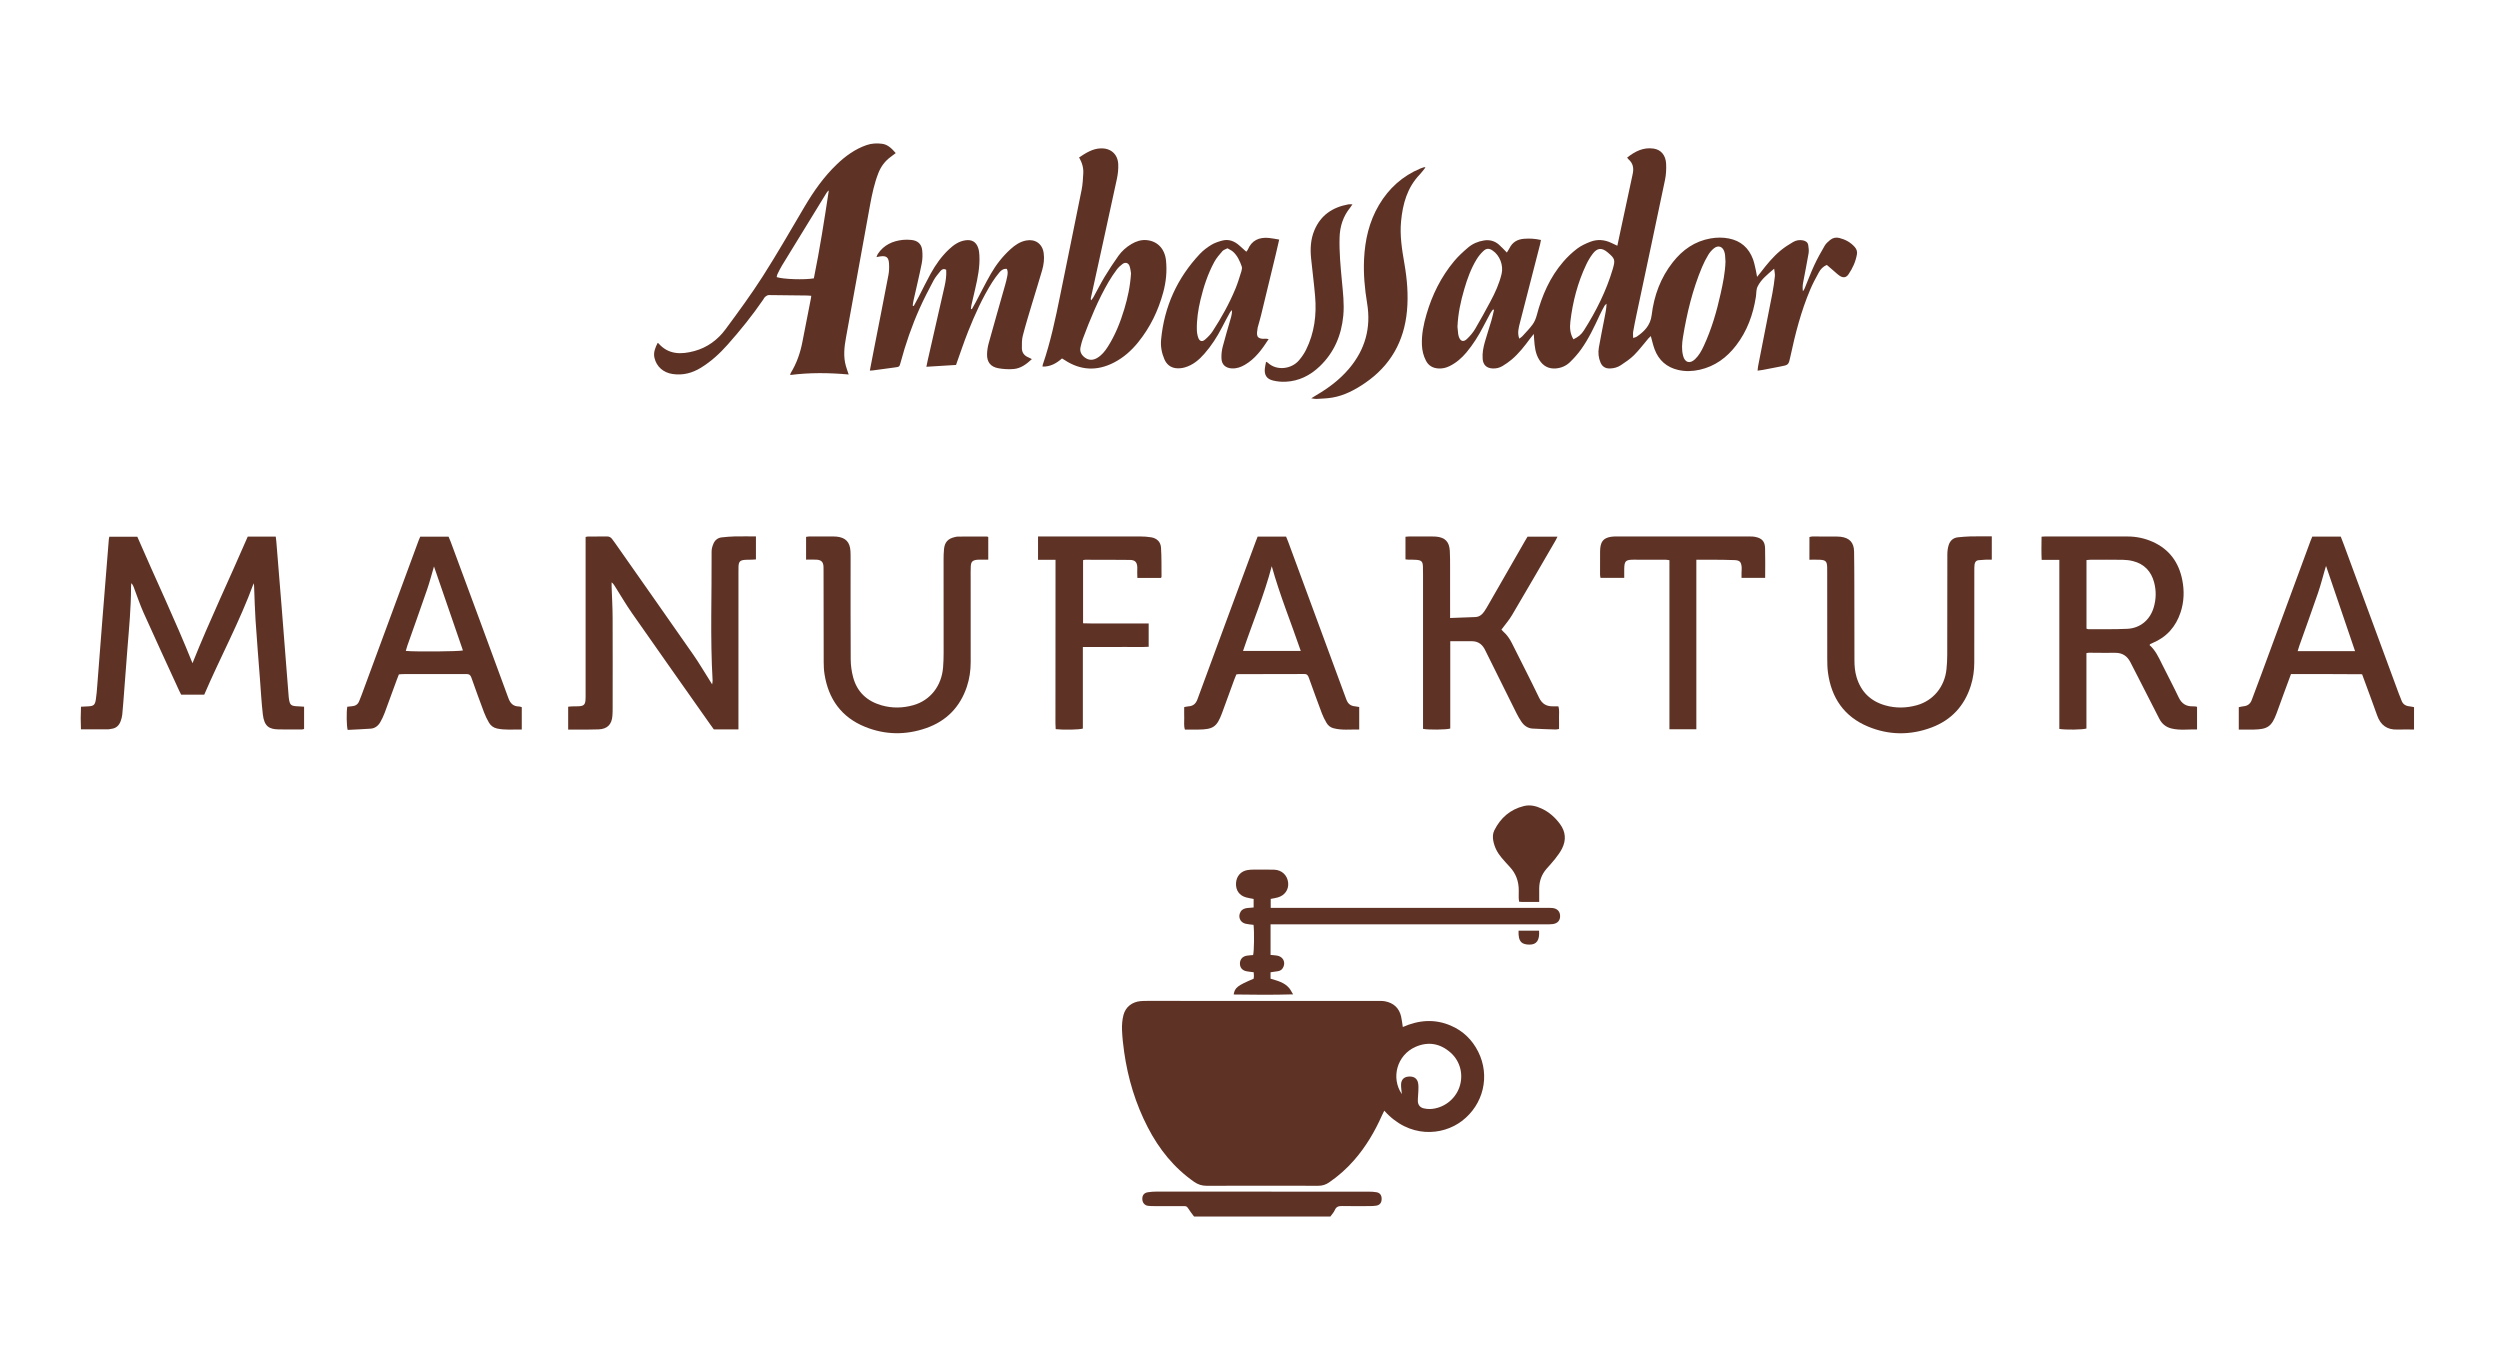 <svg width="375" height="204" viewBox="0 0 375 204" fill="none" xmlns="http://www.w3.org/2000/svg">
<path d="M362.104 109.429C361.264 109.429 360.424 109.407 359.586 109.433C358.049 109.483 357.085 108.761 356.579 107.331C355.973 105.619 355.335 103.917 354.71 102.212C354.591 101.884 354.469 101.558 354.314 101.136C350.777 101.092 347.221 101.121 343.647 101.111C343.295 102.064 342.963 102.957 342.635 103.852C342.251 104.903 341.876 105.956 341.486 107.003C340.755 108.965 340.155 109.395 338.078 109.436C337.359 109.451 336.638 109.439 335.817 109.439C335.817 108.824 335.817 108.274 335.817 107.724C335.817 107.19 335.817 106.656 335.817 106.076C336.081 106.025 336.303 105.965 336.529 105.941C337.147 105.881 337.551 105.578 337.766 104.984C338.21 103.758 338.686 102.543 339.137 101.32C341.62 94.59 344.099 87.859 346.581 81.13C346.661 80.915 346.754 80.704 346.843 80.49C348.28 80.49 349.675 80.49 351.112 80.49C351.271 80.903 351.434 81.309 351.586 81.721C354.335 89.171 357.081 96.623 359.83 104.073C359.951 104.401 360.105 104.716 360.217 105.047C360.414 105.629 360.832 105.891 361.42 105.949C361.651 105.971 361.878 106.031 362.106 106.072C362.104 107.19 362.104 108.309 362.104 109.429ZM353.257 97.666C353.229 97.585 348.929 84.96 348.907 84.892C348.85 85.072 348.807 85.197 348.769 85.323C348.416 86.529 348.11 87.753 347.702 88.942C346.796 91.585 345.84 94.212 344.906 96.846C344.816 97.099 344.746 97.358 344.65 97.666C347.568 97.666 350.384 97.666 353.257 97.666Z" fill="#5E3326"/>
<path d="M179.111 182.485C178.796 182.054 178.455 181.639 178.178 181.185C178.005 180.898 177.772 180.917 177.519 180.917C176.073 180.916 174.627 180.92 173.182 180.916C172.855 180.914 172.525 180.919 172.203 180.874C171.678 180.802 171.359 180.399 171.346 179.846C171.333 179.289 171.618 178.922 172.187 178.837C172.6 178.775 173.021 178.74 173.439 178.74C184.05 178.739 194.66 178.742 205.271 178.749C205.665 178.749 206.065 178.765 206.454 178.83C206.988 178.92 207.241 179.264 207.247 179.812C207.253 180.399 206.983 180.761 206.429 180.851C206.108 180.902 205.779 180.911 205.454 180.913C204.078 180.919 202.701 180.932 201.326 180.904C200.813 180.894 200.447 180.983 200.222 181.511C200.07 181.866 199.779 182.161 199.551 182.484C192.739 182.485 185.926 182.485 179.111 182.485Z" fill="#5E3326"/>
<path d="M210.421 154.052C212.848 152.982 215.222 152.817 217.615 153.841C219.471 154.635 220.829 155.965 221.731 157.759C223.553 161.391 222.519 165.696 219.277 168.154C216.341 170.381 211.362 170.778 207.639 166.599C207.519 166.846 207.407 167.06 207.31 167.279C206.229 169.724 204.884 172.004 203.119 174.025C202.009 175.297 200.758 176.407 199.365 177.362C198.87 177.702 198.349 177.87 197.734 177.868C192.159 177.853 186.585 177.85 181.01 177.87C180.298 177.872 179.704 177.684 179.124 177.28C176.085 175.163 173.851 172.362 172.168 169.104C170.332 165.552 169.189 161.775 168.626 157.822C168.469 156.716 168.344 155.6 168.302 154.485C168.274 153.749 168.333 152.984 168.514 152.274C168.829 151.034 169.82 150.281 171.1 150.166C171.471 150.132 171.846 150.134 172.218 150.134C183.694 150.134 195.17 150.135 206.648 150.14C207.02 150.14 207.403 150.125 207.764 150.196C209.025 150.441 209.856 151.183 210.16 152.446C210.275 152.939 210.324 153.449 210.421 154.052ZM210.277 164.116C210.228 163.571 210.152 163.132 210.159 162.695C210.171 161.967 210.572 161.551 211.25 161.488C212.04 161.413 212.574 161.738 212.714 162.451C212.789 162.832 212.767 163.235 212.757 163.627C212.743 164.138 212.668 164.649 212.677 165.159C212.686 165.737 213.02 166.135 213.572 166.257C213.886 166.326 214.219 166.368 214.541 166.354C216.491 166.261 218.226 164.968 218.889 163.138C219.558 161.291 219.083 159.218 217.593 157.897C216.041 156.522 214.247 156.188 212.332 157.029C209.518 158.267 208.622 161.709 210.277 164.116Z" fill="#5E3326"/>
<path d="M244.969 50.693C245.216 50.612 245.36 50.596 245.467 50.524C246.65 49.739 247.568 48.784 247.749 47.273C248.099 44.346 249.087 41.66 250.926 39.326C252.389 37.468 254.221 36.177 256.595 35.763C257.498 35.606 258.408 35.594 259.309 35.768C261.11 36.113 262.321 37.18 262.951 38.888C263.151 39.43 263.251 40.01 263.385 40.576C263.448 40.841 263.485 41.11 263.561 41.531C263.808 41.225 263.967 41.036 264.117 40.841C265.011 39.672 265.941 38.529 267.078 37.587C267.666 37.1 268.315 36.677 268.978 36.296C269.42 36.041 269.933 35.946 270.467 36.06C270.877 36.149 271.17 36.365 271.236 36.768C271.302 37.175 271.354 37.608 271.286 38.009C271.039 39.479 270.735 40.939 270.466 42.404C270.391 42.812 270.364 43.228 270.438 43.697C270.52 43.564 270.623 43.437 270.683 43.293C271.166 42.131 271.6 40.947 272.128 39.807C272.597 38.795 273.144 37.818 273.706 36.853C273.899 36.522 274.216 36.25 274.518 35.999C274.917 35.666 275.409 35.569 275.906 35.696C276.804 35.924 277.598 36.347 278.217 37.059C278.497 37.38 278.611 37.736 278.538 38.157C278.345 39.255 277.892 40.248 277.269 41.157C276.936 41.642 276.487 41.713 275.984 41.391C275.636 41.166 275.336 40.864 275.017 40.594C274.681 40.31 274.35 40.02 274.031 39.746C273.434 39.977 273.084 40.395 272.826 40.86C272.353 41.715 271.894 42.583 271.514 43.481C270.157 46.692 269.292 50.053 268.565 53.453C268.287 54.75 268.297 54.748 266.991 54.99C266.144 55.146 265.3 55.321 264.452 55.481C264.204 55.528 263.952 55.555 263.636 55.6C263.667 55.331 263.679 55.106 263.721 54.887C264.433 51.252 265.158 47.619 265.86 43.981C266.023 43.137 266.137 42.281 266.231 41.426C266.265 41.119 266.176 40.8 266.125 40.306C265.091 41.184 264.154 41.922 263.629 43.005C263.415 43.443 263.464 44.006 263.386 44.512C262.97 47.181 262.075 49.656 260.415 51.817C259.006 53.65 257.238 54.95 254.946 55.465C253.884 55.703 252.813 55.741 251.752 55.5C250.008 55.102 248.803 54.048 248.181 52.37C247.956 51.761 247.821 51.12 247.621 50.409C247.484 50.545 247.356 50.653 247.248 50.779C246.538 51.611 245.88 52.498 245.108 53.269C244.521 53.854 243.809 54.325 243.114 54.788C242.627 55.112 242.058 55.263 241.456 55.272C240.794 55.281 240.338 54.985 240.082 54.39C239.769 53.663 239.694 52.895 239.829 52.126C240.084 50.681 240.375 49.243 240.657 47.804C240.8 47.078 240.954 46.352 240.987 45.561C240.887 45.655 240.756 45.733 240.691 45.849C240.442 46.297 240.198 46.747 239.982 47.212C239.147 49.009 238.31 50.809 237.149 52.426C236.662 53.102 236.099 53.735 235.5 54.318C234.922 54.879 234.194 55.202 233.369 55.266C232.28 55.352 231.476 54.897 230.901 53.995C230.3 53.054 230.199 51.986 230.121 50.912C230.105 50.692 230.092 50.471 230.067 50.092C229.817 50.406 229.656 50.595 229.511 50.793C228.677 51.92 227.822 53.03 226.744 53.938C226.319 54.297 225.854 54.615 225.377 54.903C224.935 55.171 224.436 55.294 223.905 55.271C223.002 55.231 222.474 54.748 222.399 53.85C222.325 52.953 222.503 52.082 222.747 51.23C223.049 50.178 223.399 49.14 223.708 48.09C223.862 47.562 223.973 47.019 224.102 46.483C224.052 46.461 224.002 46.439 223.952 46.419C223.824 46.597 223.675 46.764 223.571 46.957C223.202 47.631 222.841 48.31 222.488 48.994C221.779 50.365 220.964 51.668 219.973 52.854C219.263 53.703 218.44 54.419 217.44 54.915C216.906 55.179 216.347 55.309 215.75 55.269C214.919 55.215 214.281 54.856 213.891 54.101C213.51 53.364 213.322 52.577 213.288 51.751C213.222 50.169 213.536 48.646 213.976 47.139C214.829 44.218 216.158 41.535 218.106 39.191C218.727 38.443 219.458 37.774 220.2 37.142C220.879 36.562 221.691 36.209 222.594 36.068C223.437 35.937 224.176 36.131 224.811 36.671C225.217 37.017 225.571 37.421 226.027 37.879C226.179 37.631 226.32 37.434 226.426 37.221C226.873 36.315 227.623 35.894 228.604 35.816C229.446 35.749 230.275 35.799 231.143 35.997C231.096 36.238 231.067 36.438 231.017 36.633C230.015 40.536 229.006 44.437 228.009 48.343C227.809 49.127 227.569 49.916 227.89 50.796C228.06 50.667 228.222 50.578 228.34 50.449C228.872 49.864 229.437 49.299 229.899 48.66C230.19 48.259 230.389 47.76 230.517 47.275C231.292 44.328 232.485 41.59 234.488 39.263C235.107 38.543 235.812 37.876 236.567 37.302C237.149 36.859 237.846 36.538 238.535 36.271C239.604 35.856 240.685 35.944 241.724 36.446C241.99 36.574 242.259 36.699 242.602 36.861C242.758 36.127 242.895 35.474 243.034 34.82C243.639 31.996 244.246 29.172 244.851 26.346C244.876 26.233 244.896 26.118 244.92 26.004C245.085 25.192 244.941 24.475 244.287 23.908C244.22 23.849 244.171 23.765 244.071 23.638C245.245 22.709 246.494 22.063 248.034 22.287C249.139 22.447 249.856 23.277 249.918 24.562C249.956 25.368 249.914 26.202 249.75 26.992C248.343 33.742 246.898 40.485 245.469 47.231C245.291 48.073 245.12 48.918 244.973 49.767C244.929 50.025 244.969 50.308 244.969 50.693ZM258.823 39.261C258.807 38.973 258.797 38.623 258.761 38.276C258.744 38.092 258.698 37.906 258.641 37.73C258.392 36.978 257.733 36.743 257.112 37.233C256.773 37.5 256.468 37.849 256.245 38.22C255.884 38.815 255.567 39.444 255.297 40.086C253.884 43.456 253.034 46.983 252.445 50.578C252.294 51.504 252.226 52.43 252.46 53.354C252.725 54.395 253.478 54.618 254.256 53.881C254.843 53.325 255.222 52.629 255.558 51.908C256.733 49.381 257.507 46.725 258.104 44.012C258.445 42.466 258.766 40.914 258.823 39.261ZM218.62 49.029C218.649 49.331 218.686 49.724 218.73 50.118C218.743 50.233 218.774 50.346 218.808 50.458C219.033 51.186 219.495 51.365 220.036 50.853C220.503 50.411 220.937 49.902 221.265 49.352C222.062 48.012 222.799 46.636 223.54 45.265C224.261 43.933 224.889 42.559 225.242 41.075C225.542 39.813 224.968 38.301 223.898 37.584C223.375 37.234 222.975 37.215 222.506 37.655C222.121 38.015 221.774 38.439 221.498 38.889C220.644 40.288 220.089 41.822 219.635 43.39C219.105 45.202 218.702 47.039 218.62 49.029ZM236.016 50.895C236.756 50.527 237.179 50.202 237.589 49.558C239.42 46.673 240.944 43.64 241.915 40.351C242.322 38.97 242.238 38.777 241.138 37.849C240.267 37.115 239.582 37.166 238.888 38.093C238.513 38.593 238.189 39.145 237.923 39.71C236.649 42.412 235.903 45.267 235.556 48.226C235.45 49.134 235.494 50.041 236.016 50.895Z" fill="#5E3326"/>
<path d="M37.161 80.491C38.601 80.491 39.95 80.491 41.363 80.491C41.394 80.757 41.431 81.005 41.451 81.253C41.722 84.576 41.994 87.899 42.26 91.222C42.466 93.802 42.665 96.382 42.866 98.962C43.012 100.821 43.159 102.68 43.306 104.539C43.308 104.563 43.311 104.586 43.313 104.608C43.458 105.791 43.594 105.912 44.812 105.954C45.064 105.963 45.316 105.984 45.613 106.003C45.613 107.133 45.613 108.217 45.613 109.343C45.523 109.367 45.417 109.418 45.31 109.418C44.143 109.421 42.977 109.432 41.81 109.411C40.414 109.385 39.636 108.999 39.426 107.166C39.223 105.407 39.129 103.636 38.993 101.868C38.767 98.916 38.527 95.965 38.33 93.01C38.223 91.406 38.189 89.796 38.124 88.189C38.115 87.962 38.123 87.736 38.052 87.493C35.956 93.235 33.041 98.595 30.637 104.197C29.468 104.197 28.354 104.197 27.174 104.197C27.088 104.026 26.977 103.826 26.883 103.62C25.098 99.721 23.293 95.83 21.538 91.917C20.976 90.666 20.549 89.353 20.058 88.069C19.98 87.865 19.895 87.662 19.688 87.48C19.676 87.675 19.652 87.871 19.654 88.065C19.661 91.148 19.358 94.212 19.115 97.28C18.952 99.349 18.799 101.418 18.64 103.488C18.546 104.722 18.458 105.954 18.34 107.186C18.308 107.528 18.209 107.874 18.089 108.198C17.852 108.833 17.41 109.246 16.706 109.327C16.568 109.343 16.431 109.393 16.293 109.395C14.942 109.401 13.591 109.398 12.142 109.398C12.092 108.283 12.093 107.181 12.149 106.007C12.537 105.987 12.877 105.969 13.218 105.953C14.036 105.912 14.245 105.756 14.373 104.945C14.477 104.279 14.527 103.604 14.581 102.93C14.836 99.677 15.082 96.421 15.339 93.168C15.663 89.077 15.995 84.988 16.325 80.897C16.334 80.784 16.365 80.672 16.393 80.515C17.777 80.515 19.142 80.515 20.599 80.515C23.299 86.771 26.267 92.962 28.873 99.479C31.47 92.993 34.437 86.81 37.161 80.491Z" fill="#5E3326"/>
<path d="M110.767 109.411C109.463 109.411 108.275 109.411 107.075 109.411C106.878 109.139 106.685 108.877 106.499 108.612C102.593 103.064 98.676 97.523 94.791 91.96C93.872 90.644 93.063 89.249 92.204 87.89C92.085 87.702 91.964 87.513 91.742 87.353C91.742 87.572 91.736 87.793 91.744 88.012C91.795 89.549 91.886 91.086 91.894 92.625C91.914 97.148 91.901 101.673 91.898 106.197C91.898 106.593 91.894 106.991 91.861 107.386C91.758 108.673 91.104 109.345 89.808 109.407C88.737 109.458 87.662 109.43 86.59 109.436C86.15 109.439 85.712 109.436 85.225 109.436C85.225 108.268 85.225 107.162 85.225 106.007C85.403 105.99 85.579 105.963 85.759 105.957C86.154 105.944 86.553 105.965 86.947 105.931C87.559 105.876 87.768 105.662 87.821 105.051C87.849 104.728 87.84 104.398 87.84 104.073C87.84 96.54 87.84 89.009 87.84 81.477C87.84 81.177 87.84 80.877 87.84 80.547C87.991 80.516 88.1 80.475 88.208 80.475C89.14 80.469 90.074 80.485 91.007 80.465C91.373 80.457 91.632 80.585 91.834 80.878C91.953 81.05 92.088 81.212 92.209 81.384C96.145 86.996 100.088 92.603 104.008 98.228C104.834 99.412 105.566 100.662 106.34 101.881C106.475 102.095 106.607 102.309 106.822 102.654C106.857 102.37 106.899 102.229 106.89 102.089C106.518 95.634 106.777 89.174 106.74 82.717C106.737 82.315 106.869 81.887 107.033 81.515C107.259 80.999 107.69 80.665 108.271 80.605C108.896 80.54 109.524 80.478 110.151 80.465C111.217 80.443 112.284 80.459 113.39 80.459C113.39 81.655 113.39 82.761 113.39 83.914C113.162 83.929 112.959 83.946 112.757 83.954C112.407 83.964 112.056 83.945 111.709 83.979C111.007 84.046 110.814 84.254 110.778 84.947C110.761 85.25 110.769 85.553 110.769 85.856C110.767 93.41 110.767 100.966 110.767 108.521C110.767 108.792 110.767 109.067 110.767 109.411Z" fill="#5E3326"/>
<path d="M134.358 22.966C134.08 23.177 133.861 23.346 133.637 23.508C132.762 24.14 132.147 24.959 131.753 25.968C131.147 27.519 130.804 29.137 130.507 30.762C129.299 37.361 128.115 43.964 126.911 50.564C126.644 52.02 126.469 53.47 126.89 54.923C127.005 55.319 127.147 55.706 127.303 56.174C124.348 55.91 121.465 55.872 118.528 56.252C118.565 56.112 118.566 56.024 118.607 55.959C119.507 54.49 120.058 52.894 120.377 51.205C120.783 49.053 121.217 46.907 121.637 44.759C121.659 44.648 121.668 44.533 121.69 44.373C121.487 44.356 121.308 44.331 121.128 44.328C119.194 44.3 117.258 44.27 115.324 44.261C115.148 44.259 114.946 44.383 114.801 44.502C114.661 44.615 114.578 44.798 114.473 44.952C112.85 47.323 111.048 49.552 109.143 51.699C107.962 53.03 106.659 54.226 105.134 55.162C103.819 55.968 102.409 56.336 100.859 56.097C99.493 55.887 98.484 55 98.172 53.691C97.975 52.861 98.295 52.155 98.638 51.448C98.712 51.47 98.742 51.47 98.756 51.486C100.265 53.216 102.176 53.192 104.155 52.657C106.093 52.133 107.658 50.975 108.832 49.387C110.755 46.782 112.678 44.165 114.421 41.438C116.604 38.023 118.615 34.498 120.68 31.008C122.051 28.69 123.583 26.501 125.541 24.633C126.834 23.397 128.255 22.366 129.967 21.769C130.742 21.498 131.532 21.464 132.313 21.567C133.162 21.676 133.756 22.26 134.358 22.966ZM122.077 41.754C122.966 37.399 123.654 32.988 124.322 28.563C124.163 28.669 124.064 28.793 123.982 28.926C121.752 32.56 119.519 36.193 117.297 39.83C117.042 40.247 116.83 40.689 116.614 41.128C116.548 41.261 116.538 41.422 116.502 41.565C117.451 41.891 120.656 41.998 122.077 41.754Z" fill="#5E3326"/>
<path d="M322.432 96.762C323.319 97.543 323.791 98.585 324.298 99.61C325.125 101.281 326.003 102.927 326.802 104.611C327.249 105.553 327.933 105.986 328.952 105.95C329.092 105.945 329.232 105.96 329.372 105.972C329.416 105.976 329.458 106 329.557 106.034C329.557 107.118 329.557 108.222 329.557 109.421C328.26 109.381 326.964 109.59 325.68 109.262C324.866 109.055 324.275 108.559 323.892 107.809C322.825 105.711 321.751 103.615 320.68 101.519C320.309 100.793 319.934 100.067 319.564 99.342C319.085 98.407 318.357 97.907 317.272 97.924C315.966 97.945 314.659 97.914 313.353 97.91C313.243 97.91 313.133 97.939 312.965 97.964C312.965 101.762 312.965 105.532 312.965 109.278C312.425 109.465 309.792 109.5 308.899 109.337C308.899 100.922 308.899 92.492 308.899 83.984C307.995 83.984 307.167 83.984 306.249 83.984C306.191 82.784 306.221 81.663 306.233 80.5C306.488 80.485 306.669 80.466 306.85 80.466C310.957 80.466 315.063 80.464 319.169 80.473C320.467 80.476 321.717 80.742 322.903 81.273C325.4 82.39 326.823 84.359 327.342 87C327.661 88.625 327.614 90.255 327.092 91.838C326.383 93.987 325.013 95.559 322.901 96.443C322.773 96.496 322.647 96.556 322.522 96.617C322.505 96.626 322.498 96.655 322.432 96.762ZM312.974 94.301C313.097 94.338 313.164 94.376 313.23 94.376C315.188 94.366 317.15 94.415 319.103 94.321C321.021 94.228 322.48 93.001 323.042 91.167C323.425 89.915 323.454 88.641 323.122 87.372C322.682 85.7 321.64 84.596 319.952 84.165C319.461 84.04 318.94 83.978 318.432 83.971C316.823 83.946 315.214 83.958 313.605 83.961C313.403 83.961 313.203 83.993 312.974 84.012C312.974 87.466 312.974 90.864 312.974 94.301Z" fill="#5E3326"/>
<path d="M130.475 55.593C130.673 54.566 130.851 53.632 131.034 52.698C131.781 48.88 132.54 45.064 133.266 41.243C133.374 40.678 133.39 40.081 133.352 39.504C133.288 38.574 132.935 38.329 132.021 38.462C131.865 38.486 131.709 38.52 131.472 38.564C131.556 38.362 131.593 38.212 131.673 38.09C132.569 36.746 133.889 36.141 135.442 35.98C135.857 35.935 136.283 35.949 136.7 35.99C137.641 36.081 138.225 36.583 138.329 37.523C138.403 38.183 138.387 38.882 138.257 39.532C137.89 41.382 137.441 43.215 137.029 45.057C136.97 45.317 136.947 45.586 136.905 45.851C136.958 45.869 137.01 45.888 137.063 45.905C137.322 45.424 137.587 44.948 137.838 44.462C138.426 43.324 138.979 42.166 139.6 41.047C140.347 39.695 141.234 38.438 142.371 37.376C143.061 36.731 143.817 36.199 144.784 36.049C145.762 35.897 146.427 36.272 146.734 37.209C146.842 37.536 146.884 37.892 146.905 38.237C147.012 39.98 146.665 41.671 146.274 43.353C146.084 44.17 145.888 44.986 145.705 45.804C145.666 45.974 145.66 46.153 145.638 46.328C145.684 46.347 145.73 46.367 145.775 46.386C145.974 46.03 146.177 45.679 146.368 45.32C147.121 43.901 147.832 42.458 148.632 41.065C149.425 39.685 150.406 38.436 151.593 37.362C152.275 36.745 153.018 36.237 153.951 36.069C155.304 35.825 156.354 36.574 156.55 37.945C156.675 38.814 156.564 39.676 156.328 40.507C155.842 42.209 155.299 43.893 154.793 45.588C154.321 47.172 153.833 48.752 153.421 50.352C153.268 50.949 153.275 51.596 153.28 52.221C153.284 52.888 153.639 53.36 154.271 53.61C154.418 53.669 154.557 53.751 154.78 53.866C153.962 54.631 153.125 55.259 152.047 55.353C151.291 55.419 150.504 55.371 149.755 55.237C148.583 55.027 148.024 54.3 148.058 53.117C148.073 52.564 148.161 51.999 148.31 51.467C149.117 48.549 149.954 45.638 150.778 42.724C150.891 42.321 151 41.913 151.076 41.501C151.147 41.119 151.221 40.726 151.031 40.334C150.545 40.281 150.195 40.513 149.926 40.841C149.542 41.307 149.17 41.791 148.849 42.302C147.378 44.639 146.244 47.145 145.227 49.702C144.581 51.323 144.035 52.982 143.403 54.743C142.01 54.828 140.531 54.919 138.956 55.016C139.032 54.643 139.085 54.357 139.15 54.073C139.993 50.371 140.842 46.67 141.68 42.967C141.865 42.15 141.988 41.324 141.93 40.473C141.554 40.242 141.27 40.406 141.058 40.667C140.692 41.119 140.302 41.568 140.031 42.077C139.3 43.455 138.579 44.842 137.942 46.264C136.77 48.884 135.835 51.593 135.092 54.366C134.914 55.032 134.907 55.025 134.206 55.118C133.121 55.261 132.035 55.415 130.95 55.56C130.835 55.574 130.722 55.575 130.475 55.593Z" fill="#5E3326"/>
<path d="M298.769 80.454C298.769 81.653 298.769 82.759 298.769 83.949C298.444 83.949 298.148 83.939 297.853 83.952C297.504 83.967 297.157 83.995 296.808 84.027C296.421 84.064 296.229 84.313 296.185 84.67C296.148 84.97 296.148 85.275 296.148 85.578C296.143 90.171 296.14 94.764 296.142 99.357C296.142 100.555 295.98 101.727 295.618 102.868C294.662 105.885 292.706 107.999 289.757 109.114C286.574 110.317 283.346 110.294 280.203 108.985C276.612 107.489 274.699 104.669 274.191 100.862C274.1 100.172 274.088 99.468 274.087 98.77C274.077 94.458 274.081 90.144 274.08 85.831C274.08 85.575 274.084 85.317 274.074 85.061C274.041 84.21 273.85 84.008 272.978 83.963C272.491 83.938 272.003 83.958 271.411 83.958C271.401 82.804 271.402 81.697 271.416 80.555C271.573 80.522 271.701 80.474 271.831 80.474C273.043 80.471 274.256 80.474 275.468 80.478C275.677 80.48 275.889 80.49 276.096 80.515C277.432 80.677 278.089 81.384 278.113 82.73C278.141 84.316 278.145 85.901 278.15 87.486C278.158 91.332 278.161 95.18 278.166 99.026C278.167 99.893 278.236 100.747 278.488 101.583C279.147 103.77 280.583 105.173 282.767 105.8C284.351 106.255 285.954 106.222 287.533 105.781C289.993 105.094 291.692 103.021 291.97 100.405C292.047 99.688 292.084 98.963 292.085 98.242C292.095 93.23 292.087 88.217 292.101 83.205C292.103 82.723 292.156 82.221 292.301 81.765C292.512 81.102 292.984 80.657 293.721 80.591C294.324 80.538 294.927 80.474 295.532 80.462C296.599 80.44 297.666 80.454 298.769 80.454Z" fill="#5E3326"/>
<path d="M120.912 83.946C120.912 82.77 120.912 81.68 120.912 80.531C121.084 80.509 121.259 80.466 121.436 80.466C122.649 80.463 123.861 80.469 125.075 80.474C125.215 80.474 125.356 80.476 125.494 80.491C126.847 80.635 127.492 81.308 127.57 82.67C127.592 83.065 127.59 83.462 127.59 83.858C127.592 88.873 127.572 93.885 127.606 98.9C127.612 99.799 127.737 100.719 127.97 101.587C128.562 103.798 130.052 105.176 132.235 105.8C133.821 106.253 135.423 106.223 137.001 105.776C139.55 105.054 141.239 102.893 141.462 100.109C141.52 99.39 141.543 98.664 141.543 97.942C141.546 93.278 141.536 88.614 141.536 83.949C141.536 83.414 141.549 82.876 141.604 82.343C141.708 81.328 142.199 80.797 143.194 80.569C143.353 80.532 143.514 80.488 143.675 80.487C145.121 80.476 146.567 80.475 148.014 80.475C148.077 80.475 148.142 80.515 148.239 80.546C148.239 81.655 148.239 82.761 148.239 83.951C147.955 83.951 147.708 83.949 147.459 83.951C147.156 83.952 146.85 83.93 146.55 83.966C145.872 84.046 145.65 84.271 145.616 84.955C145.584 85.607 145.6 86.26 145.6 86.913C145.6 91.041 145.605 95.168 145.603 99.297C145.603 100.565 145.429 101.809 145.026 103.012C144.004 106.066 141.955 108.158 138.931 109.215C135.873 110.286 132.78 110.248 129.766 109.029C126.213 107.59 124.263 104.857 123.675 101.115C123.58 100.519 123.555 99.909 123.554 99.304C123.539 94.734 123.538 90.162 123.532 85.592C123.532 85.406 123.535 85.219 123.527 85.033C123.499 84.295 123.202 83.985 122.449 83.949C121.967 83.927 121.478 83.946 120.912 83.946Z" fill="#5E3326"/>
<path d="M217.515 92.7C218.854 92.651 220.085 92.614 221.315 92.557C221.896 92.529 222.315 92.195 222.63 91.733C222.853 91.407 223.053 91.064 223.25 90.72C225.073 87.547 226.894 84.371 228.715 81.199C228.853 80.957 229 80.722 229.132 80.498C230.631 80.498 232.091 80.498 233.626 80.498C233.504 80.738 233.422 80.922 233.32 81.097C231.152 84.824 228.996 88.559 226.801 92.27C226.355 93.025 225.766 93.695 225.214 94.441C225.276 94.506 225.376 94.63 225.493 94.736C226.041 95.224 226.452 95.806 226.779 96.462C228.14 99.195 229.544 101.906 230.865 104.658C231.317 105.6 231.985 105.97 232.964 105.948C233.219 105.942 233.475 105.947 233.751 105.947C233.945 106.525 233.832 107.084 233.851 107.631C233.87 108.189 233.856 108.748 233.856 109.346C233.672 109.376 233.519 109.427 233.367 109.423C232.204 109.386 231.04 109.358 229.878 109.287C229.156 109.243 228.607 108.839 228.212 108.255C227.938 107.852 227.694 107.424 227.475 106.988C226.007 104.048 224.551 101.103 223.09 98.16C222.997 97.972 222.897 97.788 222.81 97.596C222.422 96.742 221.806 96.196 220.828 96.183C219.76 96.17 218.69 96.18 217.54 96.18C217.54 100.559 217.54 104.935 217.54 109.281C216.966 109.468 214.251 109.495 213.454 109.33C213.454 109.074 213.454 108.8 213.454 108.527C213.454 101.065 213.455 93.603 213.455 86.142C213.455 85.747 213.458 85.35 213.439 84.954C213.405 84.248 213.232 84.052 212.517 83.98C212.101 83.937 211.678 83.962 211.259 83.951C211.125 83.948 210.99 83.926 210.821 83.908C210.821 82.768 210.821 81.662 210.821 80.512C211.027 80.496 211.206 80.469 211.386 80.469C212.529 80.466 213.672 80.469 214.814 80.472C215.001 80.472 215.188 80.472 215.373 80.488C216.744 80.601 217.394 81.246 217.472 82.622C217.518 83.436 217.512 84.254 217.514 85.07C217.518 87.285 217.515 89.501 217.515 91.716C217.515 91.989 217.515 92.266 217.515 92.7Z" fill="#5E3326"/>
<path d="M78.266 106.072C78.266 107.18 78.266 108.264 78.266 109.427C76.999 109.405 75.771 109.543 74.552 109.276C74.019 109.159 73.607 108.848 73.342 108.393C73.063 107.912 72.813 107.406 72.617 106.887C71.96 105.142 71.321 103.392 70.704 101.633C70.564 101.234 70.358 101.102 69.942 101.105C66.745 101.119 63.549 101.112 60.354 101.115C60.194 101.115 60.033 101.141 59.833 101.159C59.732 101.421 59.626 101.677 59.53 101.936C58.922 103.598 58.324 105.266 57.702 106.924C57.523 107.402 57.303 107.869 57.05 108.312C56.734 108.861 56.259 109.252 55.606 109.299C54.448 109.383 53.286 109.427 52.151 109.486C51.98 108.887 51.954 106.857 52.089 106.01C52.295 105.988 52.52 105.954 52.745 105.941C53.282 105.91 53.679 105.684 53.881 105.163C54.007 104.838 54.142 104.516 54.263 104.188C57.111 96.473 59.959 88.756 62.806 81.041C62.869 80.869 62.949 80.701 63.034 80.501C64.436 80.501 65.829 80.501 67.285 80.501C67.387 80.744 67.51 81.013 67.613 81.291C70.499 89.092 73.395 96.889 76.252 104.701C76.552 105.52 76.984 105.96 77.851 105.971C77.985 105.972 78.117 106.034 78.266 106.072ZM65.098 84.966C64.746 86.157 64.46 87.282 64.083 88.377C63.108 91.214 62.091 94.04 61.096 96.87C61.009 97.117 60.947 97.373 60.869 97.639C62.444 97.783 68.931 97.722 69.439 97.566C68.001 93.398 66.566 89.231 65.098 84.966Z" fill="#5E3326"/>
<path d="M203.883 106.051C203.883 107.193 203.883 108.259 203.883 109.427C202.557 109.402 201.26 109.573 199.982 109.224C199.54 109.104 199.192 108.804 198.965 108.409C198.712 107.967 198.473 107.509 198.293 107.033C197.619 105.244 196.969 103.448 196.321 101.65C196.2 101.318 196.071 101.1 195.644 101.103C192.355 101.124 189.065 101.118 185.774 101.122C185.683 101.122 185.592 101.144 185.452 101.164C185.352 101.409 185.242 101.662 185.147 101.92C184.53 103.604 183.927 105.294 183.3 106.975C182.531 109.033 181.985 109.408 179.776 109.438C179.101 109.446 178.427 109.439 177.737 109.439C177.544 108.846 177.653 108.287 177.634 107.74C177.615 107.206 177.63 106.671 177.63 106.066C177.855 106.024 178.05 105.966 178.249 105.954C178.958 105.913 179.367 105.579 179.621 104.885C182.52 96.989 185.446 89.102 188.366 81.212C188.454 80.974 188.55 80.738 188.647 80.488C190.074 80.488 191.468 80.488 192.912 80.488C193.014 80.735 193.124 80.987 193.218 81.243C196.134 89.133 199.052 97.023 201.95 104.92C202.194 105.587 202.609 105.899 203.281 105.951C203.465 105.968 203.644 106.012 203.883 106.051ZM186.454 97.645C189.381 97.645 192.206 97.645 195.117 97.645C193.652 93.369 191.962 89.243 190.763 84.925C189.631 89.262 187.891 93.374 186.454 97.645Z" fill="#5E3326"/>
<path d="M161.864 23.614C162.898 22.933 163.876 22.299 165.1 22.256C166.609 22.203 167.664 23.115 167.735 24.627C167.769 25.361 167.688 26.12 167.532 26.842C166.246 32.809 164.931 38.769 163.625 44.73C163.606 44.817 163.598 44.907 163.673 45.045C163.787 44.892 163.919 44.749 164.01 44.585C164.574 43.565 165.094 42.52 165.696 41.522C166.345 40.447 167.037 39.395 167.766 38.371C168.282 37.646 168.951 37.055 169.726 36.599C170.424 36.189 171.177 35.943 171.993 36.017C173.635 36.167 174.719 37.33 174.9 39.07C175.069 40.691 174.91 42.281 174.485 43.849C173.738 46.606 172.517 49.127 170.713 51.354C169.704 52.6 168.522 53.649 167.089 54.386C164.547 55.695 162.069 55.578 159.674 53.994C159.558 53.918 159.439 53.849 159.302 53.765C158.474 54.489 157.571 55.022 156.381 54.989C156.394 54.869 156.388 54.781 156.414 54.703C157.585 51.301 158.322 47.791 159.034 44.273C160.101 38.998 161.193 33.729 162.247 28.452C162.406 27.657 162.439 26.834 162.491 26.022C162.544 25.189 162.32 24.41 161.864 23.614ZM169.653 40.999C169.609 40.769 169.578 40.321 169.434 39.912C169.257 39.41 168.792 39.285 168.366 39.607C168.052 39.843 167.752 40.119 167.52 40.432C167.089 41.01 166.682 41.611 166.318 42.231C164.722 44.954 163.537 47.865 162.428 50.81C162.28 51.2 162.191 51.613 162.091 52.019C161.925 52.687 162.178 53.215 162.7 53.612C163.276 54.049 163.9 54.077 164.532 53.718C165.244 53.315 165.734 52.695 166.164 52.022C167.288 50.26 168.051 48.337 168.65 46.345C169.15 44.667 169.532 42.965 169.653 40.999Z" fill="#5E3326"/>
<path d="M162.429 97.048C162.429 101.203 162.429 105.253 162.429 109.283C161.911 109.46 159.567 109.508 158.353 109.373C158.341 109.095 158.316 108.802 158.316 108.509C158.318 100.675 158.324 92.843 158.328 85.008C158.328 84.686 158.328 84.366 158.328 83.973C157.415 83.973 156.585 83.973 155.705 83.973C155.705 82.773 155.705 81.644 155.705 80.465C155.986 80.465 156.217 80.465 156.45 80.465C161.301 80.463 166.152 80.459 171.003 80.468C171.559 80.469 172.121 80.506 172.67 80.594C173.533 80.731 174.096 81.293 174.152 82.136C174.248 83.596 174.213 85.066 174.229 86.532C174.229 86.571 174.186 86.61 174.141 86.687C173.005 86.687 171.847 86.687 170.606 86.687C170.599 86.416 170.585 86.147 170.584 85.879C170.582 85.623 170.606 85.366 170.596 85.11C170.565 84.328 170.268 83.996 169.482 83.988C167.243 83.963 165.005 83.967 162.766 83.964C162.678 83.964 162.589 83.998 162.461 84.025C162.461 87.157 162.461 90.273 162.461 93.493C164.093 93.547 165.737 93.51 167.38 93.516C169.006 93.524 170.631 93.518 172.302 93.518C172.302 94.711 172.302 95.818 172.302 97.016C171.208 97.083 170.119 97.038 169.032 97.045C167.96 97.054 166.886 97.046 165.814 97.046C164.718 97.048 163.623 97.048 162.429 97.048Z" fill="#5E3326"/>
<path d="M254.452 83.956C254.452 92.488 254.452 100.916 254.452 109.39C253.078 109.39 251.783 109.39 250.414 109.39C250.414 100.941 250.414 92.51 250.414 84.031C250.17 83.999 249.993 83.958 249.817 83.956C248.207 83.951 246.597 83.945 244.988 83.955C243.846 83.962 243.658 84.161 243.636 85.31C243.627 85.749 243.634 86.188 243.634 86.676C242.433 86.676 241.278 86.676 240.078 86.676C240.054 86.531 240.009 86.377 240.007 86.225C240.004 85.058 240.009 83.893 240.013 82.727C240.013 82.563 240.022 82.4 240.038 82.238C240.144 81.175 240.581 80.695 241.637 80.52C241.934 80.47 242.241 80.47 242.543 80.47C249.215 80.469 255.887 80.47 262.561 80.473C262.793 80.473 263.03 80.482 263.257 80.526C264.276 80.725 264.73 81.188 264.763 82.233C264.808 83.696 264.774 85.163 264.774 86.678C263.605 86.678 262.455 86.678 261.228 86.678C261.228 86.388 261.225 86.117 261.23 85.845C261.234 85.589 261.272 85.33 261.249 85.079C261.177 84.289 260.972 84.05 260.172 84.014C259.008 83.959 257.841 83.971 256.674 83.959C255.977 83.951 255.278 83.956 254.452 83.956Z" fill="#5E3326"/>
<path d="M190.584 138.652C190.584 140.214 190.584 141.695 190.584 143.238C190.922 143.272 191.243 143.287 191.556 143.338C192.403 143.478 192.84 144.231 192.529 144.996C192.378 145.365 192.121 145.616 191.711 145.677C191.346 145.73 190.981 145.783 190.582 145.84C190.582 146.156 190.582 146.45 190.582 146.802C191.593 147.108 192.659 147.352 193.383 148.221C193.583 148.463 193.721 148.757 193.967 149.154C190.897 149.244 187.979 149.217 185.052 149.173C185.215 148.146 185.62 147.832 188.048 146.808C188.06 146.692 188.085 146.556 188.086 146.421C188.088 146.239 188.069 146.056 188.057 145.839C187.686 145.79 187.344 145.758 187.005 145.696C186.358 145.578 185.996 145.165 185.989 144.56C185.981 143.919 186.358 143.463 187.017 143.351C187.335 143.297 187.66 143.288 187.967 143.259C188.117 142.728 188.157 139.767 188.03 138.728C187.641 138.675 187.226 138.655 186.829 138.559C185.986 138.356 185.65 137.478 186.102 136.745C186.336 136.366 186.705 136.25 187.108 136.2C187.404 136.163 187.702 136.15 188.044 136.123C188.044 135.676 188.044 135.271 188.044 134.843C187.652 134.764 187.286 134.711 186.93 134.615C185.905 134.34 185.347 133.552 185.402 132.484C185.455 131.438 186.117 130.673 187.138 130.507C187.458 130.456 187.788 130.441 188.113 130.439C189.116 130.435 190.119 130.428 191.122 130.454C192.264 130.484 193.108 131.284 193.223 132.402C193.332 133.456 192.707 134.336 191.627 134.627C191.314 134.711 190.991 134.758 190.608 134.835C190.608 135.248 190.608 135.67 190.608 136.179C190.913 136.179 191.209 136.179 191.506 136.179C204.945 136.179 218.383 136.178 231.82 136.178C232.17 136.178 232.521 136.164 232.869 136.2C233.586 136.273 233.997 136.71 234.016 137.373C234.035 138.047 233.659 138.505 232.944 138.608C232.554 138.663 232.152 138.653 231.757 138.653C218.342 138.655 204.927 138.653 191.512 138.652C191.215 138.652 190.918 138.652 190.584 138.652Z" fill="#5E3326"/>
<path d="M190.299 50.864C189.288 52.423 188.273 53.832 186.708 54.735C186.114 55.078 185.483 55.298 184.78 55.263C183.866 55.216 183.268 54.716 183.221 53.8C183.19 53.205 183.257 52.583 183.406 52.005C183.788 50.516 184.244 49.048 184.663 47.569C184.756 47.239 184.815 46.898 184.787 46.513C184.693 46.621 184.575 46.717 184.509 46.841C184.096 47.598 183.684 48.354 183.291 49.122C182.566 50.54 181.704 51.867 180.655 53.066C179.846 53.991 178.917 54.773 177.71 55.114C177.275 55.238 176.782 55.284 176.337 55.222C175.55 55.112 174.982 54.642 174.661 53.895C174.258 52.955 174.068 51.964 174.163 50.958C174.627 46.007 176.578 41.709 179.982 38.086C180.47 37.565 181.064 37.121 181.673 36.744C182.157 36.444 182.726 36.256 183.281 36.101C184.291 35.819 185.161 36.156 185.918 36.838C186.246 37.134 186.577 37.428 186.942 37.756C186.993 37.688 187.114 37.583 187.168 37.45C187.761 36.035 188.879 35.556 190.325 35.69C190.825 35.735 191.319 35.845 191.88 35.937C191.695 36.738 191.54 37.437 191.372 38.134C190.641 41.169 189.909 44.203 189.17 47.235C189.028 47.823 188.854 48.404 188.694 48.988C188.682 49.034 188.661 49.076 188.654 49.122C188.492 50.219 188.288 50.931 189.965 50.811C190.035 50.809 190.103 50.833 190.299 50.864ZM184.118 37.243C183.827 37.4 183.528 37.478 183.362 37.669C182.923 38.175 182.469 38.692 182.153 39.276C181.18 41.066 180.546 42.99 180.076 44.967C179.724 46.443 179.495 47.939 179.528 49.462C179.537 49.874 179.605 50.303 179.748 50.687C179.936 51.193 180.324 51.306 180.733 50.958C181.169 50.584 181.589 50.159 181.901 49.679C183.223 47.647 184.399 45.529 185.327 43.284C185.673 42.447 185.931 41.573 186.204 40.708C186.277 40.473 186.336 40.177 186.258 39.961C185.968 39.148 185.617 38.352 184.956 37.759C184.724 37.55 184.419 37.425 184.118 37.243Z" fill="#5E3326"/>
<path d="M196.688 59.748C197.03 59.534 197.236 59.399 197.449 59.274C199.296 58.199 200.982 56.923 202.369 55.282C204.77 52.44 205.68 49.185 205.07 45.509C204.706 43.319 204.506 41.115 204.609 38.893C204.743 36.013 205.364 33.259 206.845 30.751C208.325 28.245 210.387 26.386 213.089 25.262C213.26 25.191 213.438 25.132 213.614 25.078C213.653 25.066 213.703 25.094 213.82 25.119C213.527 25.484 213.277 25.847 212.977 26.159C211.074 28.132 210.406 30.588 210.159 33.221C209.961 35.336 210.29 37.403 210.65 39.474C211.064 41.845 211.271 44.228 211.046 46.643C210.619 51.222 208.565 54.839 204.767 57.443C203.258 58.477 201.653 59.337 199.823 59.643C199.045 59.773 198.248 59.79 197.459 59.84C197.256 59.851 197.05 59.793 196.688 59.748Z" fill="#5E3326"/>
<path d="M202.871 30.65C202.726 30.857 202.632 31.012 202.521 31.15C201.47 32.452 200.988 33.942 200.938 35.61C200.873 37.785 201.079 39.942 201.281 42.1C201.442 43.841 201.659 45.583 201.495 47.333C201.219 50.29 200.123 52.884 197.949 54.96C196.521 56.323 194.832 57.171 192.833 57.262C192.214 57.29 191.57 57.227 190.966 57.082C190 56.853 189.622 56.247 189.728 55.276C189.763 54.954 189.84 54.638 189.906 54.266C190.028 54.329 190.115 54.352 190.172 54.407C191.48 55.656 193.723 55.389 194.867 54.027C195.269 53.551 195.632 53.021 195.909 52.464C197.168 49.928 197.503 47.218 197.266 44.431C197.105 42.528 196.852 40.632 196.662 38.731C196.519 37.301 196.596 35.889 197.159 34.539C198.111 32.265 199.896 31.084 202.254 30.654C202.428 30.622 202.61 30.65 202.871 30.65Z" fill="#5E3326"/>
<path d="M230.881 135.289C229.921 135.289 229.082 135.29 228.246 135.287C228.134 135.287 228.02 135.27 227.869 135.257C227.844 135.051 227.809 134.873 227.806 134.695C227.798 134.323 227.81 133.949 227.813 133.577C227.822 132.213 227.394 131.019 226.451 130.016C226.036 129.574 225.629 129.124 225.239 128.662C224.614 127.921 224.171 127.083 223.993 126.119C223.893 125.579 223.905 125.034 224.15 124.545C225.087 122.68 226.53 121.411 228.588 120.905C229.516 120.677 230.395 120.894 231.234 121.281C232.36 121.799 233.255 122.601 233.991 123.591C234.854 124.753 234.95 125.999 234.313 127.272C234.035 127.828 233.648 128.337 233.266 128.832C232.867 129.346 232.416 129.822 231.986 130.313C231.249 131.156 230.892 132.141 230.881 133.256C230.877 133.903 230.881 134.551 230.881 135.289Z" fill="#5E3326"/>
<path d="M230.859 139.596C230.965 141.02 230.509 141.708 229.408 141.692C228.393 141.677 227.694 141.383 227.785 139.596C228.79 139.596 229.797 139.596 230.859 139.596Z" fill="#5E3326"/>
</svg>
